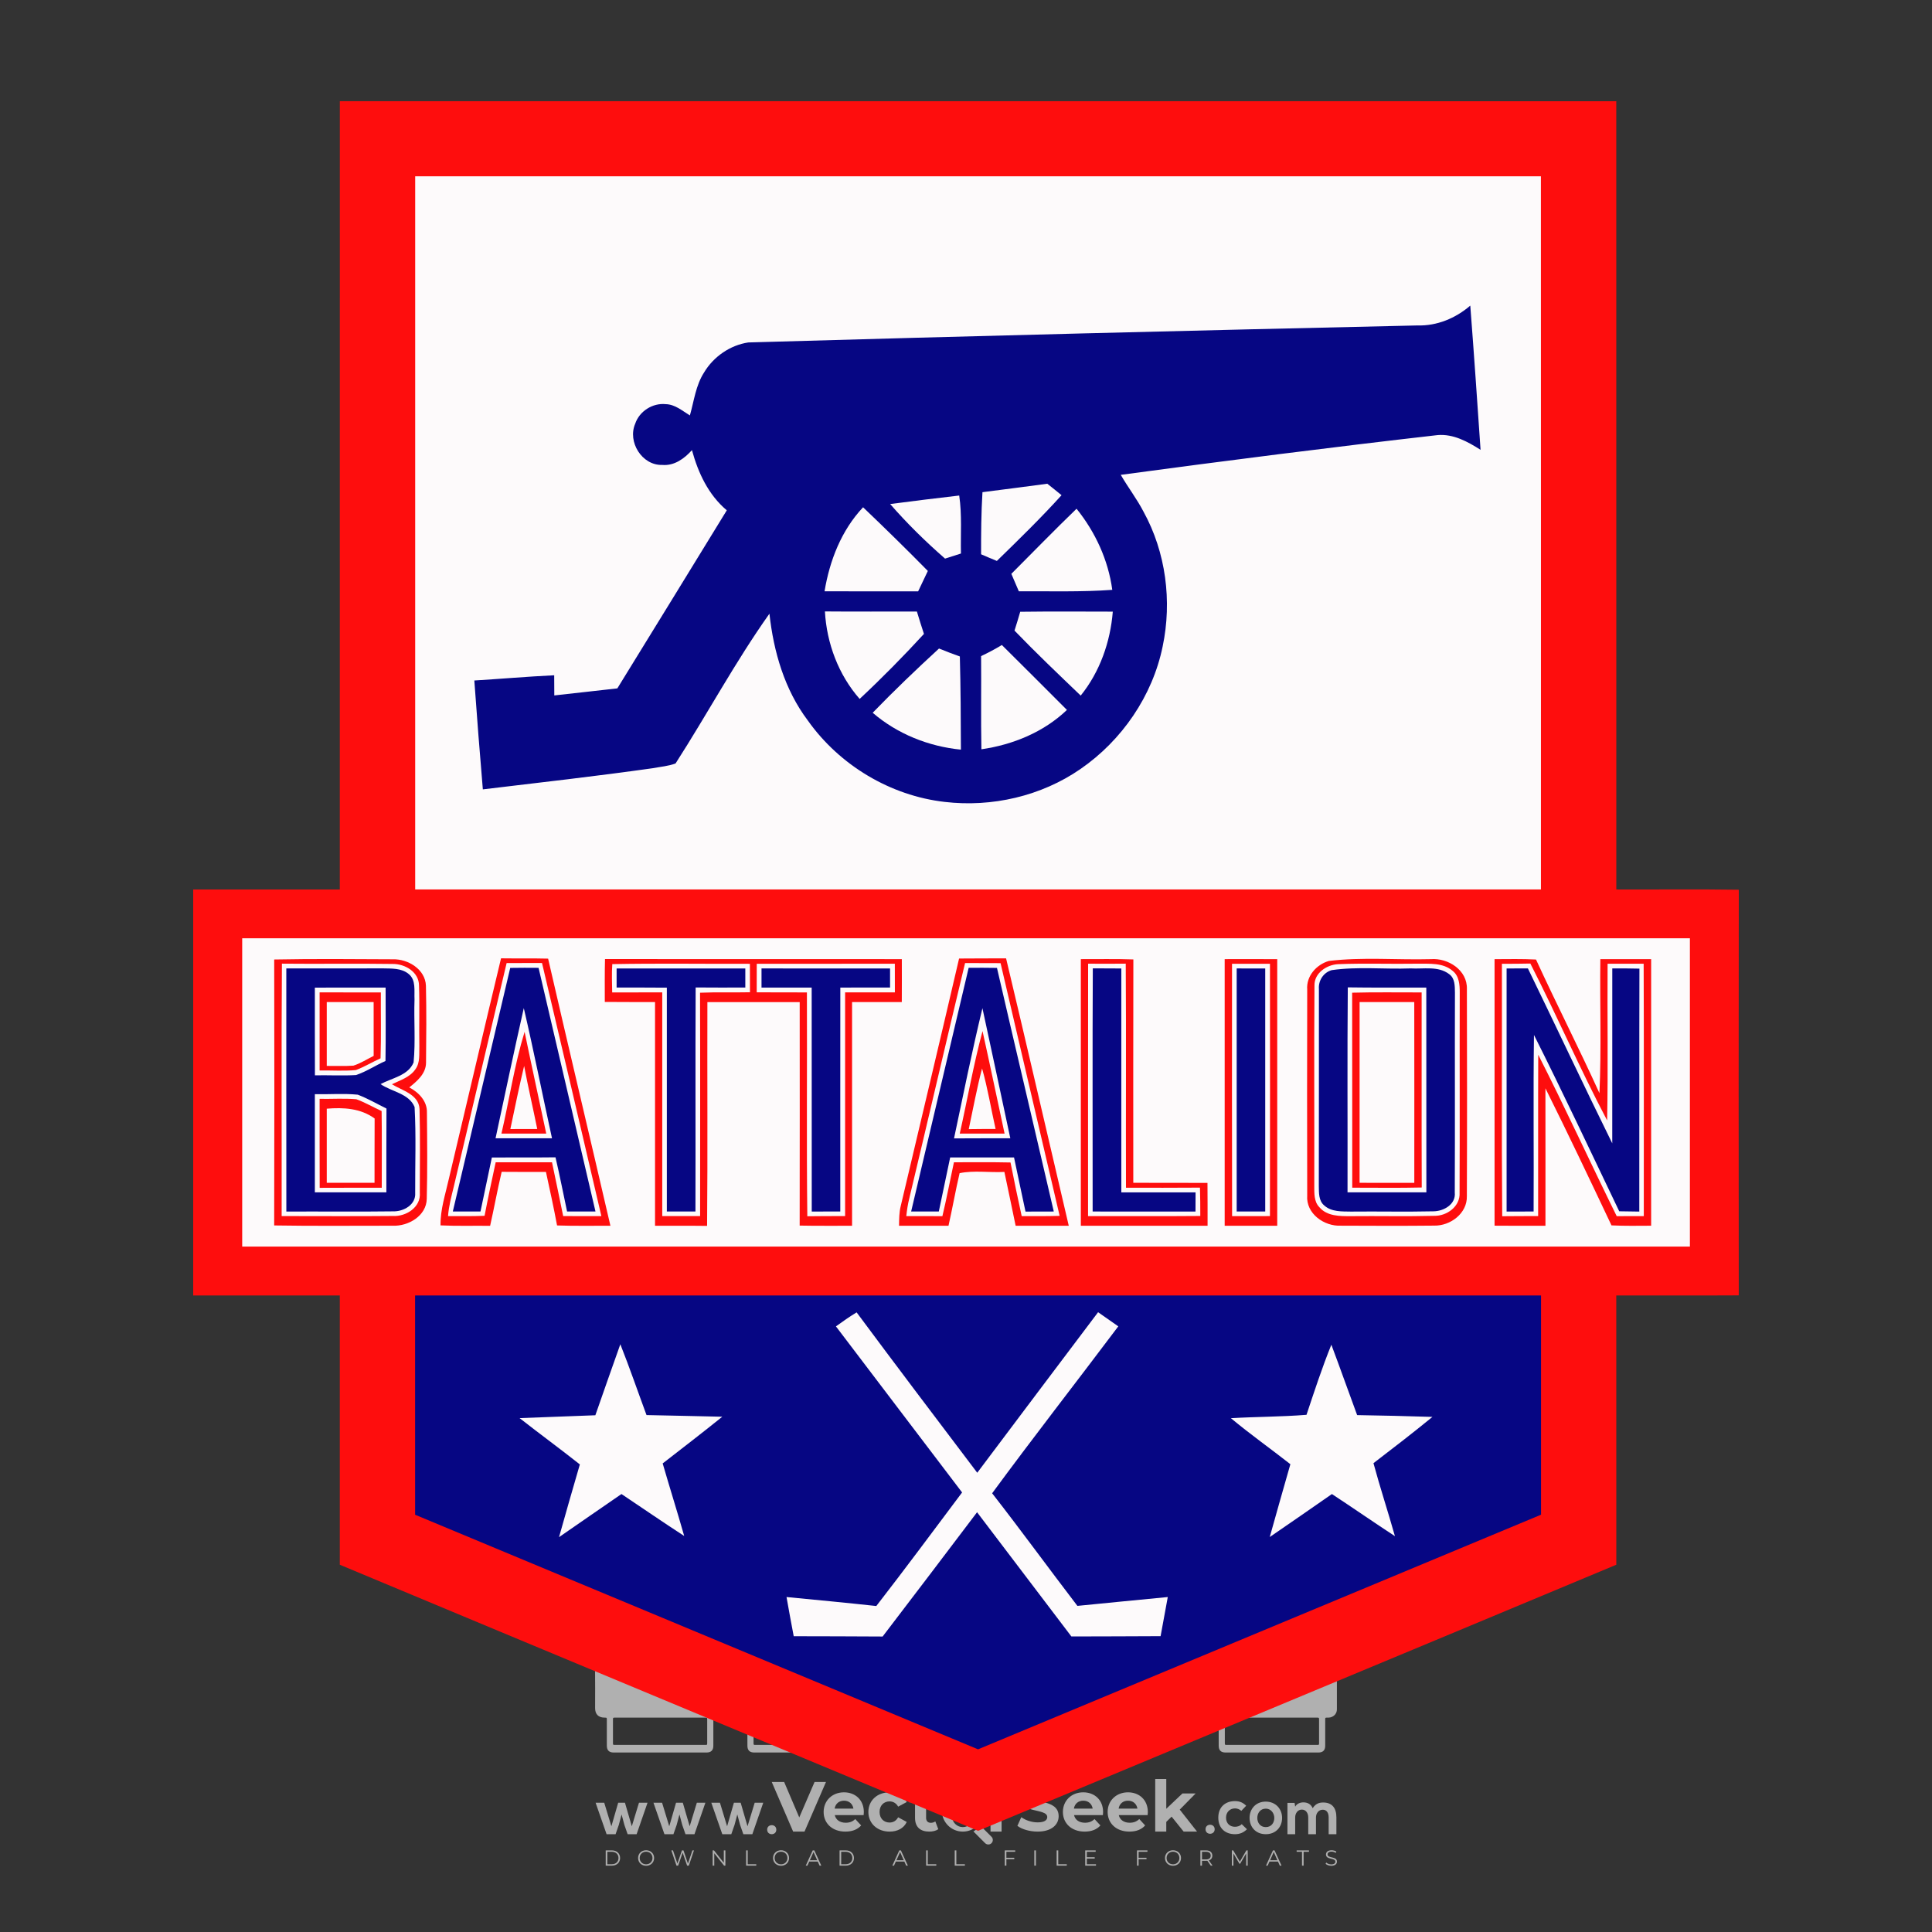 <?xml version="1.0" encoding="iso-8859-1"?>
<!-- Generator: Adobe Illustrator 27.0.0, SVG Export Plug-In . SVG Version: 6.00 Build 0)  -->
<svg version="1.1" id="Layer_1" xmlns="http://www.w3.org/2000/svg" xmlns:xlink="http://www.w3.org/1999/xlink" x="0px" y="0px"
	 viewBox="0 0 500 500" style="enable-background:new 0 0 500 500;" xml:space="preserve">
<rect x="0" y="0" width="500" height="500" fill="#333333" stroke="none"/>
<g id="watermark_1_">
	<g>
		<g id="watermark" style="opacity:0.61;">
			<g>
				<g>
					<g>
						<g>
							<polygon style="fill:#FFFFFF;" points="213.765,461.172 208.204,474.017 205.268,474.017 199.726,461.172 202.938,461.172 
								206.846,470.347 210.81,461.172 							"/>
						</g>
						<g>
							<path style="fill:#FFFFFF;" d="M223.507,469.741h-7.469c0.275,1.23,1.321,1.982,2.826,1.982c1.046,0,1.798-0.312,2.477-0.954
								l1.523,1.651c-0.917,1.046-2.294,1.597-4.074,1.597c-3.413,0-5.634-2.147-5.634-5.083c0-2.954,2.257-5.083,5.267-5.083
								c2.899,0,5.138,1.945,5.138,5.12C223.562,469.191,223.526,469.503,223.507,469.741 M216.002,468.071h4.863
								c-0.202-1.248-1.138-2.055-2.422-2.055C217.139,466.016,216.204,466.805,216.002,468.071"/>
						</g>
						<g>
							<path style="fill:#FFFFFF;" d="M224.735,468.934c0-2.973,2.294-5.083,5.505-5.083c2.074,0,3.707,0.899,4.423,2.514
								l-2.22,1.193c-0.532-0.936-1.321-1.358-2.221-1.358c-1.45,0-2.587,1.009-2.587,2.734c0,1.725,1.138,2.734,2.587,2.734
								c0.899,0,1.688-0.404,2.221-1.358l2.22,1.211c-0.716,1.578-2.349,2.495-4.423,2.495
								C227.029,474.017,224.735,471.907,224.735,468.934"/>
						</g>
						<g>
							<path style="fill:#FFFFFF;" d="M242.828,473.393c-0.587,0.422-1.45,0.624-2.331,0.624c-2.33,0-3.688-1.193-3.688-3.542
								v-4.055h-1.523v-2.202h1.523v-2.404h2.863v2.404h2.459v2.202h-2.459v4.019c0,0.844,0.458,1.303,1.229,1.303
								c0.422,0,0.844-0.128,1.156-0.367L242.828,473.393z"/>
						</g>
					</g>
					<g>
						<path style="fill:#FFFFFF;" d="M262.474,463.997v2.643c-0.238-0.018-0.422-0.037-0.642-0.037
							c-1.578,0-2.624,0.862-2.624,2.753v4.661h-2.863v-9.873h2.734v1.303C259.776,464.493,260.951,463.997,262.474,463.997"/>
					</g>
					<g>
						<path style="fill:#FFFFFF;" d="M263.299,472.53l1.009-2.239c1.083,0.789,2.697,1.339,4.239,1.339
							c1.762,0,2.477-0.587,2.477-1.376c0-2.404-7.469-0.752-7.469-5.524c0-2.184,1.762-4,5.413-4c1.615,0,3.267,0.385,4.459,1.138
							l-0.918,2.257c-1.193-0.679-2.422-1.009-3.56-1.009c-1.761,0-2.44,0.66-2.44,1.468c0,2.367,7.468,0.734,7.468,5.45
							c0,2.147-1.78,3.982-5.45,3.982C266.492,474.017,264.437,473.411,263.299,472.53"/>
					</g>
					<g>
						<path style="fill:#FFFFFF;" d="M285.428,469.741h-7.469c0.275,1.23,1.321,1.982,2.826,1.982c1.046,0,1.798-0.312,2.477-0.954
							l1.523,1.651c-0.918,1.046-2.294,1.597-4.074,1.597c-3.413,0-5.634-2.147-5.634-5.083c0-2.954,2.257-5.083,5.267-5.083
							c2.9,0,5.138,1.945,5.138,5.12C285.484,469.191,285.447,469.503,285.428,469.741 M277.923,468.071h4.863
							c-0.202-1.248-1.138-2.055-2.422-2.055C279.061,466.016,278.125,466.805,277.923,468.071"/>
					</g>
					<g>
						<path style="fill:#FFFFFF;" d="M297.007,469.741h-7.469c0.275,1.23,1.321,1.982,2.826,1.982c1.046,0,1.798-0.312,2.477-0.954
							l1.523,1.651c-0.918,1.046-2.294,1.597-4.074,1.597c-3.413,0-5.634-2.147-5.634-5.083c0-2.954,2.257-5.083,5.267-5.083
							c2.899,0,5.138,1.945,5.138,5.12C297.062,469.191,297.025,469.503,297.007,469.741 M289.501,468.071h4.863
							c-0.202-1.248-1.138-2.055-2.422-2.055C290.639,466.016,289.703,466.805,289.501,468.071"/>
					</g>
					<g>
						<polygon style="fill:#FFFFFF;" points="303.208,470.145 301.831,471.503 301.831,474.017 298.969,474.017 298.969,460.401 
							301.831,460.401 301.831,468.108 306.016,464.144 309.429,464.144 305.318,468.328 309.796,474.017 306.327,474.017 						"/>
					</g>
					<g>
						<path style="fill:#FFFFFF;" d="M256.601,475.359L256.601,475.359l-2.86-2.86c-0.435,0.508-0.953,0.943-1.534,1.284
							c-0.092,0.069-0.186,0.136-0.283,0.199l3.027,3.027c0.456,0.456,1.195,0.456,1.65,0
							C257.057,476.554,257.057,475.815,256.601,475.359"/>
					</g>
					<g>
						<path style="fill:#FFFFFF;" d="M249.984,463.244c0.221-0.173,0.495-0.281,0.797-0.281c0.042,0,0.083,0.002,0.124,0.006
							c-0.214-0.156-0.478-0.249-0.764-0.249c-0.395,0-0.744,0.18-0.981,0.458c-0.051,0-0.1,0.006-0.151,0.008
							c0.039-0.077,0.064-0.162,0.064-0.255c0-0.234-0.143-0.434-0.346-0.519c0.087,0.126,0.138,0.279,0.138,0.445
							c0,0.122-0.031,0.237-0.081,0.341c-2.811,0.201-5.03,2.539-5.03,5.4c0,2.993,2.426,5.42,5.42,5.42
							c2.993,0,5.42-2.426,5.42-5.42C254.595,465.879,252.593,463.635,249.984,463.244 M247.983,464.656
							c0.435,0,0.844,0.112,1.199,0.309c0.374-0.245,0.82-0.387,1.299-0.387c0.711,0,1.348,0.312,1.784,0.806
							c-0.435-0.379-1.004-0.61-1.627-0.61c-0.449,0-0.87,0.12-1.234,0.329c-0.079,0.046-0.156,0.096-0.229,0.15
							c-0.065-0.048-0.133-0.093-0.204-0.134c-0.369-0.219-0.8-0.344-1.26-0.344c-0.3,0-0.588,0.054-0.854,0.152
							C247.196,464.754,247.578,464.656,247.983,464.656 M251.772,469.098c0.115,0.305,0.181,0.634,0.181,0.979
							c0,1.534-1.244,2.777-2.778,2.777c-1.534,0-2.777-1.243-2.777-2.777c0-0.345,0.066-0.674,0.181-0.979
							c-0.62-0.382-1.035-1.064-1.035-1.846c0-1.197,0.971-2.168,2.168-2.168c0.565,0,1.078,0.218,1.463,0.572
							c0.386-0.354,0.899-0.572,1.464-0.572c1.197,0,2.168,0.971,2.168,2.168C252.807,468.034,252.392,468.716,251.772,469.098"/>
					</g>
					<g>
						<path style="fill:#FFFFFF;" d="M251.666,467.061c0,0.497-0.404,0.901-0.901,0.901c-0.497,0-0.901-0.404-0.901-0.901
							s0.404-0.901,0.901-0.901c0.101,0,0.197,0.017,0.287,0.047c-0.03,0.062-0.045,0.132-0.045,0.204
							c0,0.273,0.221,0.494,0.494,0.494c0.05,0,0.099-0.008,0.146-0.022C251.66,466.941,251.666,467,251.666,467.061"/>
					</g>
					<g>
						<path style="fill:#FFFFFF;" d="M248.255,467.061c0,0.376-0.305,0.681-0.681,0.681c-0.376,0-0.681-0.305-0.681-0.681
							s0.305-0.681,0.681-0.681c0.076,0,0.149,0.013,0.217,0.035c-0.023,0.047-0.034,0.1-0.034,0.155
							c0,0.206,0.167,0.374,0.374,0.374c0.038,0,0.075-0.006,0.11-0.017C248.25,466.97,248.255,467.015,248.255,467.061"/>
					</g>
					<g>
						<g>
							<g>
								<rect x="242.908" y="467.83" style="fill:#FFFFFF;" width="0.616" height="0.616"/>
							</g>
							<g>
								<rect x="254.827" y="467.83" style="fill:#FFFFFF;" width="0.616" height="0.616"/>
							</g>
							<g>
								<path style="fill:#FFFFFF;" d="M255.205,468.082h-0.14c0-3.248-2.642-5.89-5.89-5.89c-3.248,0-5.89,2.642-5.89,5.89h-0.14
									c0-1.611,0.627-3.125,1.766-4.264c1.139-1.139,2.653-1.766,4.264-1.766c1.611,0,3.125,0.627,4.264,1.766
									C254.578,464.957,255.205,466.471,255.205,468.082"/>
							</g>
						</g>
						<g>
							<rect x="248.868" y="461.814" style="fill:#FFFFFF;" width="0.616" height="0.616"/>
						</g>
						<g>
							<rect x="244.95" y="462.052" style="fill:#FFFFFF;" width="8.45" height="0.14"/>
						</g>
						<g>
							<path style="fill:#FFFFFF;" d="M245.174,462.15c0,0.108-0.088,0.196-0.196,0.196c-0.108,0-0.196-0.088-0.196-0.196
								c0-0.108,0.088-0.196,0.196-0.196C245.086,461.954,245.174,462.042,245.174,462.15"/>
						</g>
						<g>
							<path style="fill:#FFFFFF;" d="M253.596,462.15c0,0.108-0.088,0.196-0.196,0.196c-0.108,0-0.196-0.088-0.196-0.196
								c0-0.108,0.088-0.196,0.196-0.196C253.509,461.954,253.596,462.042,253.596,462.15"/>
						</g>
					</g>
				</g>
				<g>
					<path style="fill:#FFFFFF;" d="M314.356,473.409c0,1.559-2.364,1.559-2.364,0C311.993,471.851,314.356,471.851,314.356,473.409
						z"/>
				</g>
				<g>
					<g>
						<g>
							<path style="fill:#FFFFFF;" d="M161.739,466.549l1.772,6.088l1.855-6.088h2.215l-2.823,8.14h-2.33l-0.837-2.396l-0.722-2.708
								l-0.722,2.708l-0.837,2.396h-2.33l-2.839-8.14h2.231l1.855,6.088l1.756-6.088H161.739z"/>
						</g>
						<g>
							<path style="fill:#FFFFFF;" d="M176.713,466.549l1.772,6.088l1.855-6.088h2.215l-2.823,8.14h-2.33l-0.837-2.396l-0.722-2.708
								l-0.722,2.708l-0.837,2.396h-2.33l-2.839-8.14h2.231l1.855,6.088l1.756-6.088H176.713z"/>
						</g>
						<g>
							<path style="fill:#FFFFFF;" d="M191.687,466.549l1.772,6.088l1.855-6.088h2.215l-2.823,8.14h-2.33l-0.837-2.396l-0.722-2.708
								l-0.722,2.708l-0.837,2.396h-2.33l-2.839-8.14h2.231l1.855,6.088l1.756-6.088H191.687z"/>
						</g>
					</g>
					<g>
						<path style="fill:#FFFFFF;" d="M200.908,473.52c0,1.559-2.364,1.559-2.364,0C198.545,471.962,200.908,471.962,200.908,473.52z
							"/>
					</g>
					<g>
						<path style="fill:#FFFFFF;" d="M322.71,473.409c-0.935,0.919-1.919,1.28-3.117,1.28c-2.346,0-4.3-1.411-4.3-4.282
							s1.953-4.284,4.3-4.284c1.149,0,2.035,0.329,2.921,1.199l-1.264,1.329c-0.476-0.428-1.066-0.64-1.623-0.64
							c-1.346,0-2.33,0.985-2.33,2.396c0,1.542,1.05,2.362,2.297,2.362c0.64,0,1.28-0.18,1.772-0.672L322.71,473.409z"/>
					</g>
					<g>
						<path style="fill:#FFFFFF;" d="M331.805,470.472c0,2.33-1.591,4.217-4.217,4.217c-2.626,0-4.201-1.887-4.201-4.217
							c0-2.314,1.609-4.217,4.185-4.217C330.149,466.255,331.805,468.158,331.805,470.472z M325.389,470.472
							c0,1.231,0.739,2.38,2.199,2.38c1.46,0,2.199-1.149,2.199-2.38c0-1.215-0.854-2.396-2.199-2.396
							C326.144,468.077,325.389,469.258,325.389,470.472z"/>
					</g>
					<g>
						<path style="fill:#FFFFFF;" d="M338.572,474.689v-4.332c0-1.068-0.559-2.035-1.658-2.035c-1.082,0-1.722,0.967-1.722,2.035
							v4.332h-2.003v-8.107h1.855l0.148,0.985c0.426-0.82,1.362-1.116,2.133-1.116c0.969,0,1.937,0.394,2.396,1.51
							c0.723-1.149,1.658-1.478,2.708-1.478c2.297,0,3.43,1.412,3.43,3.84v4.365h-2.003v-4.365c0-1.066-0.442-1.97-1.526-1.97
							c-1.082,0-1.756,0.935-1.756,2.003v4.332H338.572z"/>
					</g>
				</g>
			</g>
		</g>
		<g style="opacity:0.61;">
			<g>
				<g>
					<path style="fill:#FFFFFF;" d="M345.988,431.299c-0.006-1.224-0.959-2.121-2.189-2.14c-0.924-0.014-0.832,0.12-0.834-0.867
						c-0.003-1.097-0.007-2.194,0.003-3.292c0.003-0.379-0.112-0.691-0.362-0.976c-2.342-2.668-4.678-5.342-7.019-8.011
						c-0.12-0.137-0.275-0.244-0.414-0.366c-6.214,0-12.427,0-18.641,0c-0.794,0.293-1.14,0.868-1.138,1.709
						c0.01,3.748,0.004,7.496,0.004,11.243c0,0.556-0.003,0.589-0.55,0.551c-1.497-0.102-2.516,0.986-2.497,2.492
						c0.044,3.476,0.013,6.953,0.014,10.429c0.001,1.58,0.867,2.443,2.45,2.449c0.582,0.002,0.582,0.002,0.582,0.6
						c0,2.219-0.001,4.438,0.001,6.657c0.001,1.192,0.58,1.771,1.768,1.771c8.013,0.001,16.027,0.001,24.04,0
						c1.168,0,1.755-0.583,1.757-1.745c0.002-2.256,0-4.512,0.001-6.768c0-0.512,0.002-0.511,0.52-0.515
						c0.271-0.002,0.541,0.008,0.809-0.058c0.996-0.246,1.69-1.044,1.694-2.069C346.003,438.696,346.005,434.997,345.988,431.299z
						 M317.537,417.162c5.337,0,10.674,0,16.01,0c0.548,0,0.554,0.007,0.554,0.561c0.001,2.243-0.001,4.486,0.001,6.73
						c0.001,0.811,0.249,1.059,1.06,1.059c1.91,0.001,3.821,0,5.731,0.001c0.458,0,0.479,0.021,0.481,0.483
						c0.003,0.887,0.002,1.775,0,2.662c-0.001,0.477-0.024,0.498-0.504,0.499c-3.895,0.001-7.79,0-11.684,0
						c-3.882,0-7.765,0-11.647,0c-0.55,0-0.552-0.001-0.552-0.561c-0.001-3.624-0.001-7.247,0-10.871
						C316.987,417.166,316.991,417.162,317.537,417.162z M340.822,451.579c-3.883,0.001-7.766,0-11.65,0c-3.871,0-7.742,0-11.613,0
						c-0.572,0-0.574-0.002-0.574-0.579c-0.001-1.997-0.001-3.994,0.001-5.991c0-0.464,0.023-0.486,0.478-0.487
						c7.803-0.001,15.607-0.001,23.41,0c0.478,0,0.499,0.02,0.499,0.503c0.002,1.997,0.001,3.994,0,5.991
						C341.375,451.574,341.37,451.579,340.822,451.579z"/>
				</g>
				<g>
					<g>
						<rect x="327.418" y="417.053" style="fill:#FFFFFF;" width="1.757" height="1.054"/>
					</g>
					<g>
						<rect x="325.662" y="418.107" style="fill:#FFFFFF;" width="1.757" height="1.054"/>
					</g>
					<g>
						<rect x="327.418" y="419.161" style="fill:#FFFFFF;" width="1.757" height="1.054"/>
					</g>
					<g>
						<rect x="325.662" y="420.215" style="fill:#FFFFFF;" width="1.757" height="1.054"/>
					</g>
					<g>
						<rect x="327.418" y="421.269" style="fill:#FFFFFF;" width="1.757" height="1.054"/>
					</g>
					<g>
						<rect x="325.662" y="422.323" style="fill:#FFFFFF;" width="1.757" height="1.054"/>
					</g>
					<g>
						<rect x="327.418" y="423.378" style="fill:#FFFFFF;" width="1.757" height="1.054"/>
					</g>
					<g>
						<rect x="325.662" y="424.432" style="fill:#FFFFFF;" width="1.757" height="1.054"/>
					</g>
					<g>
						<rect x="327.418" y="425.486" style="fill:#FFFFFF;" width="1.757" height="1.054"/>
					</g>
					<g>
						<rect x="325.662" y="426.54" style="fill:#FFFFFF;" width="1.757" height="1.054"/>
					</g>
					<g>
						<rect x="327.418" y="427.594" style="fill:#FFFFFF;" width="1.757" height="1.054"/>
					</g>
					<g>
						<rect x="325.662" y="428.648" style="fill:#FFFFFF;" width="1.757" height="1.054"/>
					</g>
				</g>
			</g>
			<g>
				<path style="fill:#FFFFFF;" d="M187.637,431.299c-0.006-1.224-0.959-2.121-2.189-2.14c-0.924-0.014-0.832,0.12-0.834-0.867
					c-0.003-1.097-0.007-2.194,0.003-3.292c0.003-0.379-0.112-0.691-0.362-0.976c-2.342-2.668-4.678-5.342-7.019-8.011
					c-0.12-0.137-0.275-0.244-0.414-0.366c-6.214,0-12.427,0-18.641,0c-0.794,0.293-1.14,0.868-1.138,1.709
					c0.01,3.748,0.004,7.496,0.004,11.243c0,0.556-0.003,0.589-0.55,0.551c-1.497-0.102-2.516,0.986-2.497,2.492
					c0.044,3.476,0.013,6.953,0.014,10.429c0.001,1.58,0.867,2.443,2.45,2.449c0.582,0.002,0.582,0.002,0.582,0.6
					c0,2.219-0.001,4.438,0.001,6.657c0.001,1.192,0.58,1.771,1.768,1.771c8.013,0.001,16.027,0.001,24.04,0
					c1.168,0,1.755-0.583,1.757-1.745c0.002-2.256,0-4.512,0.001-6.768c0-0.512,0.002-0.511,0.52-0.515
					c0.271-0.002,0.541,0.008,0.809-0.058c0.996-0.246,1.69-1.044,1.694-2.069C187.652,438.696,187.655,434.997,187.637,431.299z
					 M159.187,417.162c5.337,0,10.674,0,16.01,0c0.548,0,0.554,0.007,0.554,0.561c0.001,2.243-0.001,4.486,0.001,6.73
					c0.001,0.811,0.249,1.059,1.06,1.059c1.91,0.001,3.821,0,5.731,0.001c0.458,0,0.479,0.021,0.481,0.483
					c0.003,0.887,0.002,1.775,0,2.662c-0.001,0.477-0.024,0.498-0.504,0.499c-3.895,0.001-7.79,0-11.684,0
					c-3.882,0-7.765,0-11.647,0c-0.55,0-0.552-0.001-0.552-0.561c-0.001-3.624-0.001-7.247,0-10.871
					C158.636,417.166,158.64,417.162,159.187,417.162z M182.472,451.579c-3.883,0.001-7.766,0-11.65,0c-3.871,0-7.742,0-11.613,0
					c-0.572,0-0.574-0.002-0.574-0.579c-0.001-1.997-0.001-3.994,0.001-5.991c0-0.464,0.023-0.486,0.478-0.487
					c7.803-0.001,15.607-0.001,23.41,0c0.478,0,0.499,0.02,0.499,0.503c0.002,1.997,0.001,3.994,0,5.991
					C183.024,451.574,183.019,451.579,182.472,451.579z"/>
			</g>
			<g>
				<path style="fill:#FFFFFF;" d="M159.779,440.669v-7.897h2.779c0.375,0,0.726,0.061,1.053,0.182
					c0.327,0.121,0.612,0.292,0.855,0.513c0.242,0.221,0.434,0.483,0.573,0.789c0.14,0.305,0.21,0.642,0.21,1.009
					c0,0.375-0.07,0.715-0.21,1.02c-0.14,0.305-0.331,0.568-0.573,0.789c-0.243,0.221-0.528,0.392-0.855,0.513
					c-0.327,0.121-0.678,0.182-1.053,0.182h-1.29v2.901H159.779z M162.58,436.356c0.39,0,0.684-0.111,0.882-0.331
					c0.199-0.22,0.298-0.474,0.298-0.761c0-0.14-0.024-0.276-0.072-0.408c-0.048-0.132-0.121-0.248-0.221-0.347
					c-0.099-0.099-0.223-0.178-0.37-0.237c-0.147-0.059-0.32-0.089-0.518-0.089h-1.312v2.173H162.58z"/>
				<path style="fill:#FFFFFF;" d="M166.308,432.771h1.731l3.177,5.294h0.088l-0.088-1.522v-3.772h1.478v7.897h-1.566l-3.353-5.592
					h-0.088l0.088,1.522v4.07h-1.467V432.771z"/>
				<path style="fill:#FFFFFF;" d="M177.922,436.334h3.872c0.022,0.089,0.04,0.195,0.055,0.32c0.014,0.125,0.022,0.25,0.022,0.375
					c0,0.507-0.077,0.985-0.231,1.434c-0.154,0.449-0.397,0.849-0.728,1.202c-0.353,0.375-0.776,0.666-1.268,0.871
					c-0.493,0.206-1.055,0.309-1.688,0.309c-0.574,0-1.114-0.103-1.622-0.309c-0.507-0.206-0.948-0.492-1.323-0.86
					c-0.375-0.367-0.673-0.803-0.894-1.307c-0.221-0.504-0.331-1.053-0.331-1.649c0-0.595,0.11-1.145,0.331-1.649
					c0.221-0.504,0.518-0.939,0.894-1.307c0.375-0.367,0.816-0.654,1.323-0.86c0.507-0.206,1.048-0.309,1.622-0.309
					c0.64,0,1.211,0.11,1.715,0.331c0.504,0.221,0.935,0.526,1.296,0.915l-1.025,1.004c-0.258-0.272-0.544-0.48-0.861-0.623
					c-0.316-0.143-0.695-0.215-1.136-0.215c-0.361,0-0.703,0.065-1.026,0.193c-0.324,0.129-0.607,0.311-0.85,0.546
					c-0.242,0.235-0.436,0.52-0.579,0.855c-0.143,0.335-0.215,0.708-0.215,1.119c0,0.412,0.072,0.785,0.215,1.12
					c0.143,0.335,0.338,0.62,0.584,0.855c0.246,0.235,0.531,0.418,0.855,0.546c0.323,0.129,0.669,0.193,1.037,0.193
					c0.419,0,0.773-0.061,1.064-0.182c0.29-0.121,0.538-0.278,0.744-0.469c0.148-0.132,0.275-0.3,0.381-0.502
					c0.106-0.202,0.189-0.428,0.248-0.678h-2.482V436.334z"/>
			</g>
			<g>
				<path style="fill:#FFFFFF;" d="M224.019,431.299c-0.006-1.224-0.959-2.121-2.189-2.14c-0.924-0.014-0.832,0.12-0.834-0.867
					c-0.003-1.097-0.007-2.194,0.003-3.292c0.003-0.379-0.112-0.691-0.362-0.976c-2.342-2.668-4.678-5.342-7.019-8.011
					c-0.12-0.137-0.275-0.244-0.414-0.366c-6.214,0-12.427,0-18.641,0c-0.794,0.293-1.14,0.868-1.138,1.709
					c0.01,3.748,0.004,7.496,0.004,11.243c0,0.556-0.003,0.589-0.55,0.551c-1.497-0.102-2.516,0.986-2.497,2.492
					c0.044,3.476,0.013,6.953,0.014,10.429c0.001,1.58,0.867,2.443,2.45,2.449c0.582,0.002,0.582,0.002,0.582,0.6
					c0,2.219-0.001,4.438,0.001,6.657c0.001,1.192,0.58,1.771,1.768,1.771c8.013,0.001,16.027,0.001,24.04,0
					c1.168,0,1.755-0.583,1.757-1.745c0.002-2.256,0-4.512,0.001-6.768c0-0.512,0.002-0.511,0.52-0.515
					c0.271-0.002,0.541,0.008,0.809-0.058c0.997-0.246,1.69-1.044,1.694-2.069C224.034,438.696,224.036,434.997,224.019,431.299z
					 M195.568,417.162c5.337,0,10.674,0,16.01,0c0.548,0,0.554,0.007,0.554,0.561c0.001,2.243-0.001,4.486,0.001,6.73
					c0.001,0.811,0.249,1.059,1.06,1.059c1.91,0.001,3.821,0,5.731,0.001c0.458,0,0.479,0.021,0.481,0.483
					c0.003,0.887,0.002,1.775,0,2.662c-0.001,0.477-0.024,0.498-0.504,0.499c-3.895,0.001-7.79,0-11.684,0
					c-3.882,0-7.765,0-11.647,0c-0.55,0-0.552-0.001-0.552-0.561c-0.001-3.624-0.001-7.247,0-10.871
					C195.018,417.166,195.022,417.162,195.568,417.162z M218.854,451.579c-3.883,0.001-7.766,0-11.65,0c-3.871,0-7.742,0-11.613,0
					c-0.572,0-0.574-0.002-0.574-0.579c-0.001-1.997-0.001-3.994,0.001-5.991c0-0.464,0.023-0.486,0.478-0.487
					c7.803-0.001,15.607-0.001,23.41,0c0.478,0,0.499,0.02,0.499,0.503c0.002,1.997,0.001,3.994,0,5.991
					C219.406,451.574,219.401,451.579,218.854,451.579z"/>
			</g>
			<g>
				<path style="fill:#FFFFFF;" d="M205.111,432.771h1.699l2.967,7.897h-1.644l-0.651-1.886h-3.044l-0.651,1.886h-1.643
					L205.111,432.771z M206.997,437.415l-0.706-1.974l-0.287-0.96h-0.088l-0.287,0.96l-0.706,1.974H206.997z"/>
				<path style="fill:#FFFFFF;" d="M211.331,434.536c-0.125,0-0.245-0.024-0.359-0.072c-0.114-0.048-0.213-0.114-0.298-0.199
					c-0.084-0.084-0.151-0.182-0.198-0.292c-0.048-0.11-0.072-0.232-0.072-0.364s0.024-0.254,0.072-0.364
					c0.048-0.11,0.114-0.208,0.198-0.292c0.084-0.084,0.184-0.151,0.298-0.198c0.114-0.048,0.233-0.072,0.359-0.072
					c0.257,0,0.478,0.09,0.662,0.27c0.184,0.181,0.276,0.399,0.276,0.656s-0.092,0.476-0.276,0.656
					C211.809,434.446,211.589,434.536,211.331,434.536z M210.615,440.669v-5.404h1.445v5.404H210.615z"/>
			</g>
			<g>
				<path style="fill:#FFFFFF;" d="M261.044,431.299c-0.006-1.224-0.959-2.121-2.189-2.14c-0.924-0.014-0.832,0.12-0.834-0.867
					c-0.003-1.097-0.007-2.194,0.003-3.292c0.003-0.379-0.112-0.691-0.362-0.976c-2.342-2.668-4.678-5.342-7.019-8.011
					c-0.12-0.137-0.275-0.244-0.414-0.366c-6.214,0-12.427,0-18.641,0c-0.794,0.293-1.14,0.868-1.138,1.709
					c0.01,3.748,0.004,7.496,0.004,11.243c0,0.556-0.003,0.589-0.55,0.551c-1.497-0.102-2.516,0.986-2.497,2.492
					c0.044,3.476,0.013,6.953,0.014,10.429c0.001,1.58,0.867,2.443,2.45,2.449c0.582,0.002,0.582,0.002,0.582,0.6
					c0,2.219-0.001,4.438,0.001,6.657c0.001,1.192,0.58,1.771,1.768,1.771c8.013,0.001,16.027,0.001,24.04,0
					c1.168,0,1.755-0.583,1.757-1.745c0.002-2.256,0-4.512,0.001-6.768c0-0.512,0.002-0.511,0.52-0.515
					c0.271-0.002,0.541,0.008,0.809-0.058c0.996-0.246,1.69-1.044,1.694-2.069C261.059,438.696,261.061,434.997,261.044,431.299z
					 M232.593,417.162c5.337,0,10.674,0,16.01,0c0.548,0,0.554,0.007,0.554,0.561c0.001,2.243-0.001,4.486,0.001,6.73
					c0.001,0.811,0.249,1.059,1.06,1.059c1.91,0.001,3.821,0,5.731,0.001c0.458,0,0.479,0.021,0.481,0.483
					c0.003,0.887,0.002,1.775,0,2.662c-0.001,0.477-0.024,0.498-0.504,0.499c-3.895,0.001-7.79,0-11.684,0
					c-3.882,0-7.765,0-11.647,0c-0.55,0-0.552-0.001-0.552-0.561c-0.001-3.624-0.001-7.247,0-10.871
					C232.042,417.166,232.047,417.162,232.593,417.162z M255.878,451.579c-3.883,0.001-7.766,0-11.65,0c-3.871,0-7.742,0-11.613,0
					c-0.572,0-0.574-0.002-0.574-0.579c-0.001-1.997-0.001-3.994,0.001-5.991c0-0.464,0.023-0.486,0.478-0.487
					c7.803-0.001,15.607-0.001,23.41,0c0.478,0,0.499,0.02,0.499,0.503c0.002,1.997,0.001,3.994,0,5.991
					C256.431,451.574,256.426,451.579,255.878,451.579z"/>
			</g>
			<g>
				<path style="fill:#FFFFFF;" d="M236.361,440.845c-0.338,0-0.662-0.048-0.971-0.143c-0.309-0.095-0.592-0.239-0.849-0.43
					c-0.257-0.191-0.481-0.425-0.673-0.7c-0.191-0.276-0.342-0.597-0.452-0.965l1.401-0.551c0.103,0.397,0.283,0.726,0.54,0.987
					c0.257,0.261,0.596,0.392,1.015,0.392c0.154,0,0.303-0.02,0.447-0.061c0.143-0.04,0.272-0.099,0.386-0.176
					s0.204-0.175,0.27-0.292c0.066-0.118,0.099-0.254,0.099-0.408c0-0.147-0.026-0.279-0.077-0.397
					c-0.051-0.117-0.138-0.227-0.259-0.331c-0.121-0.103-0.28-0.202-0.475-0.298c-0.195-0.095-0.435-0.195-0.722-0.298l-0.485-0.176
					c-0.213-0.073-0.429-0.173-0.645-0.298c-0.217-0.125-0.413-0.276-0.59-0.452c-0.177-0.176-0.322-0.384-0.436-0.623
					c-0.114-0.239-0.171-0.509-0.171-0.81c0-0.309,0.06-0.597,0.182-0.866c0.121-0.268,0.294-0.503,0.518-0.706
					c0.224-0.202,0.492-0.36,0.805-0.474s0.66-0.171,1.042-0.171c0.397,0,0.74,0.053,1.031,0.16
					c0.291,0.107,0.537,0.243,0.739,0.408c0.202,0.165,0.366,0.348,0.491,0.546c0.125,0.199,0.217,0.386,0.276,0.563l-1.312,0.551
					c-0.074-0.221-0.208-0.419-0.402-0.596c-0.195-0.176-0.462-0.265-0.8-0.265c-0.324,0-0.592,0.075-0.805,0.226
					c-0.213,0.151-0.32,0.348-0.32,0.59c0,0.235,0.103,0.436,0.309,0.601c0.206,0.165,0.533,0.325,0.982,0.48l0.497,0.165
					c0.316,0.111,0.605,0.237,0.866,0.381c0.261,0.143,0.485,0.314,0.673,0.513c0.187,0.199,0.331,0.425,0.43,0.678
					c0.1,0.254,0.149,0.546,0.149,0.877c0,0.412-0.083,0.767-0.248,1.064c-0.165,0.298-0.377,0.542-0.634,0.734
					c-0.258,0.191-0.548,0.335-0.872,0.43C236.986,440.797,236.67,440.845,236.361,440.845z"/>
				<path style="fill:#FFFFFF;" d="M239.516,432.771h1.61l1.633,4.754l0.287,1.015h0.088l0.309-1.015l1.699-4.754h1.61l-2.879,7.897
					h-1.566L239.516,432.771z"/>
				<path style="fill:#FFFFFF;" d="M251.097,436.334h3.871c0.022,0.089,0.04,0.195,0.055,0.32c0.015,0.125,0.023,0.25,0.023,0.375
					c0,0.507-0.078,0.985-0.232,1.434c-0.154,0.449-0.397,0.849-0.728,1.202c-0.353,0.375-0.775,0.666-1.268,0.871
					c-0.493,0.206-1.055,0.309-1.688,0.309c-0.574,0-1.114-0.103-1.621-0.309c-0.507-0.206-0.949-0.492-1.324-0.86
					c-0.375-0.367-0.673-0.803-0.894-1.307c-0.22-0.504-0.331-1.053-0.331-1.649c0-0.595,0.11-1.145,0.331-1.649
					c0.221-0.504,0.518-0.939,0.894-1.307c0.375-0.367,0.816-0.654,1.324-0.86c0.507-0.206,1.047-0.309,1.621-0.309
					c0.64,0,1.211,0.11,1.715,0.331c0.504,0.221,0.936,0.526,1.296,0.915l-1.026,1.004c-0.257-0.272-0.544-0.48-0.861-0.623
					c-0.316-0.143-0.694-0.215-1.136-0.215c-0.36,0-0.702,0.065-1.026,0.193c-0.323,0.129-0.607,0.311-0.849,0.546
					c-0.243,0.235-0.436,0.52-0.579,0.855c-0.143,0.335-0.215,0.708-0.215,1.119c0,0.412,0.072,0.785,0.215,1.12
					c0.143,0.335,0.338,0.62,0.585,0.855c0.246,0.235,0.531,0.418,0.854,0.546c0.324,0.129,0.669,0.193,1.037,0.193
					c0.419,0,0.774-0.061,1.064-0.182c0.29-0.121,0.539-0.278,0.745-0.469c0.147-0.132,0.274-0.3,0.38-0.502
					c0.107-0.202,0.189-0.428,0.248-0.678h-2.482V436.334z"/>
			</g>
			<g>
				<path style="fill:#FFFFFF;" d="M297.3,431.299c-0.006-1.224-0.959-2.121-2.189-2.14c-0.924-0.014-0.832,0.12-0.834-0.867
					c-0.003-1.097-0.007-2.194,0.003-3.292c0.003-0.379-0.112-0.691-0.362-0.976c-2.342-2.668-4.678-5.342-7.019-8.011
					c-0.12-0.137-0.275-0.244-0.414-0.366c-6.214,0-12.427,0-18.641,0c-0.794,0.293-1.14,0.868-1.138,1.709
					c0.01,3.748,0.004,7.496,0.004,11.243c0,0.556-0.003,0.589-0.55,0.551c-1.497-0.102-2.516,0.986-2.497,2.492
					c0.044,3.476,0.013,6.953,0.014,10.429c0.001,1.58,0.867,2.443,2.45,2.449c0.582,0.002,0.582,0.002,0.582,0.6
					c0,2.219-0.001,4.438,0.001,6.657c0.001,1.192,0.58,1.771,1.768,1.771c8.013,0.001,16.027,0.001,24.04,0
					c1.168,0,1.755-0.583,1.757-1.745c0.002-2.256,0-4.512,0.001-6.768c0-0.512,0.002-0.511,0.52-0.515
					c0.271-0.002,0.541,0.008,0.809-0.058c0.996-0.246,1.69-1.044,1.694-2.069C297.315,438.696,297.318,434.997,297.3,431.299z
					 M268.85,417.162c5.337,0,10.674,0,16.01,0c0.548,0,0.554,0.007,0.554,0.561c0.001,2.243-0.001,4.486,0.001,6.73
					c0.001,0.811,0.249,1.059,1.06,1.059c1.91,0.001,3.821,0,5.731,0.001c0.458,0,0.479,0.021,0.481,0.483
					c0.003,0.887,0.002,1.775,0,2.662c-0.001,0.477-0.024,0.498-0.504,0.499c-3.895,0.001-7.79,0-11.684,0
					c-3.882,0-7.765,0-11.647,0c-0.55,0-0.552-0.001-0.552-0.561c-0.001-3.624-0.001-7.247,0-10.871
					C268.299,417.166,268.303,417.162,268.85,417.162z M292.135,451.579c-3.883,0.001-7.766,0-11.65,0c-3.871,0-7.742,0-11.613,0
					c-0.572,0-0.574-0.002-0.574-0.579c-0.001-1.997-0.001-3.994,0.001-5.991c0-0.464,0.023-0.486,0.478-0.487
					c7.803-0.001,15.607-0.001,23.41,0c0.478,0,0.499,0.02,0.499,0.503c0.001,1.997,0.001,3.994,0,5.991
					C292.687,451.574,292.682,451.579,292.135,451.579z"/>
			</g>
			<g>
				<path style="fill:#FFFFFF;" d="M272.966,434.183v1.831h3.165v1.412h-3.165v1.831h3.518v1.412h-5.007v-7.897h5.007v1.412H272.966
					z"/>
				<path style="fill:#FFFFFF;" d="M277.852,440.669v-7.897h2.779c0.375,0,0.726,0.061,1.053,0.182
					c0.327,0.121,0.612,0.292,0.855,0.513c0.243,0.221,0.434,0.483,0.574,0.789c0.14,0.305,0.209,0.642,0.209,1.009
					c0,0.375-0.07,0.715-0.209,1.02c-0.14,0.305-0.331,0.568-0.574,0.789c-0.243,0.221-0.528,0.392-0.855,0.513
					c-0.327,0.121-0.678,0.182-1.053,0.182h-1.29v2.901H277.852z M280.653,436.356c0.389,0,0.684-0.111,0.882-0.331
					c0.199-0.22,0.298-0.474,0.298-0.761c0-0.14-0.024-0.276-0.072-0.408c-0.048-0.132-0.121-0.248-0.221-0.347
					c-0.099-0.099-0.222-0.178-0.37-0.237c-0.147-0.059-0.32-0.089-0.518-0.089h-1.312v2.173H280.653z"/>
				<path style="fill:#FFFFFF;" d="M286.797,440.845c-0.338,0-0.662-0.048-0.971-0.143c-0.309-0.095-0.592-0.239-0.849-0.43
					c-0.257-0.191-0.482-0.425-0.673-0.7c-0.191-0.276-0.342-0.597-0.452-0.965l1.401-0.551c0.103,0.397,0.283,0.726,0.541,0.987
					c0.257,0.261,0.595,0.392,1.015,0.392c0.154,0,0.303-0.02,0.447-0.061c0.143-0.04,0.272-0.099,0.386-0.176
					c0.114-0.077,0.204-0.175,0.27-0.292c0.066-0.118,0.1-0.254,0.1-0.408c0-0.147-0.026-0.279-0.077-0.397
					c-0.051-0.117-0.138-0.227-0.259-0.331c-0.121-0.103-0.279-0.202-0.474-0.298c-0.195-0.095-0.436-0.195-0.723-0.298
					l-0.485-0.176c-0.213-0.073-0.428-0.173-0.645-0.298c-0.217-0.125-0.414-0.276-0.59-0.452c-0.176-0.176-0.322-0.384-0.436-0.623
					c-0.114-0.239-0.171-0.509-0.171-0.81c0-0.309,0.061-0.597,0.182-0.866c0.121-0.268,0.294-0.503,0.518-0.706
					c0.224-0.202,0.493-0.36,0.805-0.474c0.312-0.114,0.66-0.171,1.042-0.171c0.397,0,0.741,0.053,1.031,0.16
					c0.29,0.107,0.537,0.243,0.739,0.408c0.202,0.165,0.365,0.348,0.491,0.546c0.125,0.199,0.217,0.386,0.276,0.563l-1.312,0.551
					c-0.074-0.221-0.208-0.419-0.403-0.596c-0.195-0.176-0.462-0.265-0.799-0.265c-0.324,0-0.592,0.075-0.805,0.226
					c-0.213,0.151-0.32,0.348-0.32,0.59c0,0.235,0.103,0.436,0.309,0.601c0.206,0.165,0.533,0.325,0.982,0.48l0.496,0.165
					c0.316,0.111,0.605,0.237,0.866,0.381c0.261,0.143,0.485,0.314,0.673,0.513c0.187,0.199,0.331,0.425,0.43,0.678
					c0.099,0.254,0.149,0.546,0.149,0.877c0,0.412-0.083,0.767-0.248,1.064c-0.165,0.298-0.377,0.542-0.634,0.734
					c-0.258,0.191-0.548,0.335-0.872,0.43C287.422,440.797,287.105,440.845,286.797,440.845z"/>
			</g>
			<g>
				<path style="fill:#FFFFFF;" d="M321.394,439.168l4.004-4.985h-3.827v-1.412h5.559v1.5l-3.96,4.985h4.004v1.412h-5.779V439.168z"
					/>
				<path style="fill:#FFFFFF;" d="M328.409,432.771h1.489v7.897h-1.489V432.771z"/>
				<path style="fill:#FFFFFF;" d="M331.486,440.669v-7.897h2.779c0.375,0,0.726,0.061,1.053,0.182
					c0.327,0.121,0.612,0.292,0.855,0.513s0.434,0.483,0.574,0.789c0.14,0.305,0.209,0.642,0.209,1.009
					c0,0.375-0.07,0.715-0.209,1.02c-0.14,0.305-0.331,0.568-0.574,0.789c-0.243,0.221-0.528,0.392-0.855,0.513
					c-0.327,0.121-0.678,0.182-1.053,0.182h-1.29v2.901H331.486z M334.288,436.356c0.389,0,0.684-0.111,0.882-0.331
					c0.199-0.22,0.298-0.474,0.298-0.761c0-0.14-0.024-0.276-0.072-0.408c-0.048-0.132-0.121-0.248-0.221-0.347
					c-0.099-0.099-0.222-0.178-0.37-0.237c-0.147-0.059-0.32-0.089-0.518-0.089h-1.312v2.173H334.288z"/>
			</g>
		</g>
		<g style="opacity:0.61;">
			<path style="fill:#FFFFFF;" d="M300.133,433.27h9.067v2.242h-9.067V433.27z M300.133,437.136h9.067v2.243h-9.067V437.136z"/>
		</g>
	</g>
	<g style="opacity:0.61;">
		<path style="fill:#FFFFFF;" d="M156.756,478.878h1.607c1.263,0,2.114,0.812,2.114,1.974c0,1.161-0.851,1.973-2.114,1.973h-1.607
			V478.878z M158.34,482.464c1.049,0,1.725-0.665,1.725-1.612c0-0.947-0.677-1.613-1.725-1.613h-1.167v3.225H158.34z"/>
		<path style="fill:#FFFFFF;" d="M165.139,480.851c0-1.15,0.879-2.007,2.075-2.007c1.184,0,2.069,0.851,2.069,2.007
			c0,1.156-0.885,2.007-2.069,2.007C166.019,482.858,165.139,482.002,165.139,480.851z M168.866,480.851
			c0-0.942-0.705-1.635-1.652-1.635c-0.953,0-1.663,0.693-1.663,1.635c0,0.941,0.71,1.635,1.663,1.635
			C168.162,482.486,168.866,481.793,168.866,480.851z"/>
		<path style="fill:#FFFFFF;" d="M179.596,478.878l-1.331,3.947h-0.44l-1.156-3.366l-1.161,3.366h-0.434l-1.331-3.947h0.429
			l1.139,3.394l1.178-3.394h0.389l1.161,3.411l1.156-3.411H179.596z"/>
		<path style="fill:#FFFFFF;" d="M187.731,478.878v3.947h-0.344l-2.537-3.202v3.202h-0.417v-3.947h0.344l2.543,3.203v-3.203H187.731
			z"/>
		<path style="fill:#FFFFFF;" d="M193.093,478.878h0.417v3.586h2.21v0.361h-2.627V478.878z"/>
		<path style="fill:#FFFFFF;" d="M200.061,480.851c0-1.15,0.879-2.007,2.075-2.007c1.184,0,2.069,0.851,2.069,2.007
			c0,1.156-0.885,2.007-2.069,2.007C200.941,482.858,200.061,482.002,200.061,480.851z M203.788,480.851
			c0-0.942-0.705-1.635-1.652-1.635c-0.953,0-1.663,0.693-1.663,1.635c0,0.941,0.71,1.635,1.663,1.635
			C203.083,482.486,203.788,481.793,203.788,480.851z"/>
		<path style="fill:#FFFFFF;" d="M211.636,481.77h-2.199l-0.474,1.054h-0.434l1.804-3.947h0.412l1.804,3.947h-0.44L211.636,481.77z
			 M211.484,481.432l-0.947-2.12l-0.947,2.12H211.484z"/>
		<path style="fill:#FFFFFF;" d="M217.28,478.878h1.607c1.263,0,2.114,0.812,2.114,1.974c0,1.161-0.851,1.973-2.114,1.973h-1.607
			V478.878z M218.864,482.464c1.049,0,1.725-0.665,1.725-1.612c0-0.947-0.677-1.613-1.725-1.613h-1.167v3.225H218.864z"/>
		<path style="fill:#FFFFFF;" d="M234.041,481.77h-2.199l-0.474,1.054h-0.434l1.804-3.947h0.412l1.804,3.947h-0.44L234.041,481.77z
			 M233.889,481.432l-0.947-2.12l-0.947,2.12H233.889z"/>
		<path style="fill:#FFFFFF;" d="M239.685,478.878h0.417v3.586h2.21v0.361h-2.627V478.878z"/>
		<path style="fill:#FFFFFF;" d="M247.082,478.878h0.417v3.586h2.21v0.361h-2.627V478.878z"/>
		<path style="fill:#FFFFFF;" d="M260.449,479.239v1.551h2.041v0.361h-2.041v1.675h-0.417v-3.947h2.706v0.361H260.449z"/>
		<path style="fill:#FFFFFF;" d="M267.678,478.878h0.417v3.947h-0.417V478.878z"/>
		<path style="fill:#FFFFFF;" d="M273.456,478.878h0.417v3.586h2.21v0.361h-2.627V478.878z"/>
		<path style="fill:#FFFFFF;" d="M283.644,482.464v0.361h-2.791v-3.947h2.706v0.361h-2.289v1.404h2.041v0.355h-2.041v1.466H283.644z
			"/>
		<path style="fill:#FFFFFF;" d="M294.672,479.239v1.551h2.041v0.361h-2.041v1.675h-0.417v-3.947h2.706v0.361H294.672z"/>
		<path style="fill:#FFFFFF;" d="M301.5,480.851c0-1.15,0.879-2.007,2.075-2.007c1.184,0,2.069,0.851,2.069,2.007
			c0,1.156-0.885,2.007-2.069,2.007C302.379,482.858,301.5,482.002,301.5,480.851z M305.226,480.851
			c0-0.942-0.705-1.635-1.652-1.635c-0.953,0-1.663,0.693-1.663,1.635c0,0.941,0.71,1.635,1.663,1.635
			C304.522,482.486,305.226,481.793,305.226,480.851z"/>
		<path style="fill:#FFFFFF;" d="M313.351,482.825l-0.902-1.269c-0.102,0.011-0.203,0.017-0.316,0.017h-1.06v1.252h-0.417v-3.947
			h1.477c1.004,0,1.613,0.507,1.613,1.353c0,0.62-0.327,1.054-0.902,1.24l0.964,1.353H313.351z M313.328,480.231
			c0-0.632-0.417-0.992-1.207-0.992h-1.048v1.979h1.048C312.911,481.218,313.328,480.851,313.328,480.231z"/>
		<path style="fill:#FFFFFF;" d="M322.907,478.878v3.947h-0.4v-3.158l-1.551,2.656h-0.197l-1.551-2.639v3.14h-0.4v-3.947h0.344
			l1.714,2.926l1.697-2.926H322.907z"/>
		<path style="fill:#FFFFFF;" d="M330.744,481.77h-2.199l-0.473,1.054h-0.434l1.804-3.947h0.411l1.804,3.947h-0.44L330.744,481.77z
			 M330.592,481.432l-0.947-2.12l-0.947,2.12H330.592z"/>
		<path style="fill:#FFFFFF;" d="M336.957,479.239h-1.387v-0.361h3.192v0.361h-1.387v3.586h-0.417V479.239z"/>
		<path style="fill:#FFFFFF;" d="M343.063,482.346l0.164-0.321c0.282,0.276,0.784,0.479,1.302,0.479c0.739,0,1.06-0.31,1.06-0.699
			c0-1.083-2.43-0.417-2.43-1.877c0-0.581,0.451-1.083,1.455-1.083c0.446,0,0.908,0.13,1.224,0.35l-0.141,0.333
			c-0.338-0.22-0.733-0.327-1.083-0.327c-0.722,0-1.043,0.321-1.043,0.716c0,1.083,2.43,0.429,2.43,1.866
			c0,0.581-0.462,1.077-1.472,1.077C343.937,482.858,343.356,482.65,343.063,482.346z"/>
	</g>
</g>
<g>
</g>
<g>
	<path style="fill:#FE0D0D;" d="M87.949,26.19c110.111,0,220.231-0.018,330.343,0.008c0,67.995-0.008,135.999,0.008,203.995
		c10.564,0.043,21.135-0.086,31.699,0.069c-0.052,34.996-0.043,69.984-0.008,104.98c-10.564,0.061-21.127,0.009-31.699,0.026
		c0,23.228-0.008,46.455,0.008,69.683c-55.03,23.02-110.129,45.887-165.175,68.864c-55.056-22.969-110.146-45.852-165.185-68.864
		c0.009-23.228,0.009-46.455,0-69.683c-12.647,0-25.294,0-37.94,0c0-35.022,0-70.045,0-105.066c12.647-0.017,25.294,0,37.94-0.008
		C87.949,162.189,87.94,94.194,87.949,26.19L87.949,26.19z"/>
	<path style="fill:#FDFAFB;" d="M107.449,45.621c97.111-0.017,194.223-0.009,291.335,0c0.026,61.521,0.008,123.051,0.008,184.572
		c-97.12,0-194.232,0-291.343,0C107.44,168.672,107.432,107.151,107.449,45.621L107.449,45.621z"/>
	<path style="fill:#060683;" d="M366.818,84.224c5.062,0.155,9.884-1.859,13.689-5.131c0.963,12.44,1.808,24.88,2.66,37.321
		c-3.332-2.118-7.017-4.15-11.106-3.814c-27.377,3.125-54.703,6.612-82.011,10.288c1.868,3.228,4.158,6.198,5.88,9.513
		c5.803,10.529,7.43,23.159,4.967,34.884c-2.617,12.81-10.555,24.347-21.282,31.742c-10.15,7.016-22.909,9.943-35.125,8.506
		c-14.076-1.601-27.24-9.513-35.418-21.058c-6.026-7.989-8.868-17.821-9.943-27.653c-8.833,12.44-16.056,25.94-24.295,38.759
		c-1.894,0.706-3.943,0.853-5.915,1.231c-14.618,2.066-29.297,3.719-43.959,5.475c-0.792-9.392-1.541-18.785-2.204-28.178
		c6.896-0.422,13.775-1.024,20.671-1.351c0.008,1.739,0.017,3.478,0.026,5.217c5.432-0.628,10.874-1.188,16.315-1.825
		c9.453-15.359,18.914-30.709,28.324-46.085c-4.752-3.994-7.412-9.694-9.014-15.574c-1.972,2.196-4.563,4.098-7.68,3.831
		c-5.243,0.163-9.048-5.949-7.008-10.667c1.076-3.237,4.528-5.424,7.912-5.062c2.41,0.06,4.287,1.73,6.242,2.919
		c1.067-3.737,1.515-7.783,3.667-11.115c2.428-4.081,6.75-7.077,11.45-7.774C251.378,86.953,309.094,85.525,366.818,84.224
		L366.818,84.224z"/>
	<path style="fill:#FDFAFB;" d="M254.261,127.374c5.596-0.715,11.192-1.429,16.779-2.187c1.24,0.973,2.463,1.963,3.685,2.97
		c-5.338,5.906-11.046,11.459-16.737,17.012c-1.369-0.56-2.729-1.128-4.081-1.722C253.891,138.092,253.934,132.729,254.261,127.374
		L254.261,127.374z"/>
	<path style="fill:#FDFAFB;" d="M230.371,130.447c5.949-0.792,11.915-1.507,17.873-2.204c0.74,4.967,0.336,10.012,0.448,15.006
		c-1.369,0.448-2.746,0.878-4.115,1.317C239.54,140.176,234.77,135.492,230.371,130.447L230.371,130.447z"/>
	<path style="fill:#FDFAFB;" d="M223.363,131.282c5.665,5.406,11.269,10.891,16.762,16.478c-0.835,1.765-1.661,3.529-2.514,5.286
		c-8.075-0.026-16.151,0.009-24.218-0.017C214.711,145.057,217.758,137.231,223.363,131.282L223.363,131.282z"/>
	<path style="fill:#FDFAFB;" d="M261.735,148.509c5.613-5.622,11.158-11.329,16.874-16.848c4.864,6.035,8.205,13.275,9.247,20.989
		c-8.05,0.586-16.125,0.327-24.183,0.379C263.026,151.522,262.38,150.016,261.735,148.509L261.735,148.509z"/>
	<path style="fill:#FDFAFB;" d="M213.488,158.238c7.938,0.069,15.867,0.017,23.804,0.026c0.577,1.937,1.197,3.866,1.825,5.794
		c-5.337,5.811-10.873,11.433-16.642,16.822C217.001,174.647,213.945,166.485,213.488,158.238L213.488,158.238z"/>
	<path style="fill:#FDFAFB;" d="M264.033,158.324c7.98-0.103,15.97-0.051,23.959-0.034c-0.636,7.843-3.34,15.574-8.307,21.729
		c-5.777-5.535-11.58-11.063-17.133-16.822C263.069,161.578,263.568,159.951,264.033,158.324L264.033,158.324z"/>
	<path style="fill:#FDFAFB;" d="M253.908,169.8c1.835-0.869,3.634-1.816,5.372-2.875c5.63,5.579,11.235,11.192,16.84,16.805
		c-6.018,5.751-13.973,9.005-22.134,10.185C253.831,185.873,253.977,177.832,253.908,169.8L253.908,169.8z"/>
	<path style="fill:#FDFAFB;" d="M225.851,184.461c5.545-5.725,11.295-11.235,17.167-16.624c1.782,0.723,3.573,1.42,5.389,2.058
		c0.215,8.032,0.25,16.073,0.275,24.114C240.34,193.182,232.222,189.954,225.851,184.461L225.851,184.461z"/>
	<path style="fill:#FDFAFB;" d="M62.681,242.831c124.893-0.017,249.779-0.008,374.663,0c0,26.593,0,53.188,0,79.781
		c-124.884,0.008-249.778,0.018-374.663,0C62.664,296.019,62.664,269.425,62.681,242.831L62.681,242.831z"/>
	<path style="fill:#FE0D0D;" d="M70.963,248.316c10.228-0.198,20.464-0.103,30.692-0.052c3.926-0.112,8.411,2.583,8.575,6.836
		c0.155,6.655,0.095,13.318,0.026,19.973c-0.034,2.806-2.325,4.743-4.339,6.345c2.453,1.291,4.675,3.564,4.571,6.543
		c0.069,7.43,0.147,14.868-0.043,22.298c-0.086,4.408-4.787,7.137-8.816,6.956c-10.228-0.009-20.455,0.103-30.674-0.069
		C71.024,294.202,71.006,271.259,70.963,248.316L70.963,248.316z"/>
	<path style="fill:#FE0D0D;" d="M129.669,248.014c4.063,0.06,8.127-0.026,12.182,0.078c5.312,23.055,10.787,46.076,16.125,69.132
		c-4.606-0.018-9.203,0.086-13.809-0.077c-0.861-4.641-1.877-9.246-2.875-13.852c-3.814-0.009-7.636,0.017-11.459-0.026
		c-1.102,4.632-1.937,9.324-2.988,13.972c-4.279-0.051-8.566,0.087-12.836-0.112c-0.061-4.141,1.274-8.084,2.161-12.07
		C120.681,286.041,125.107,267.014,129.669,248.014L129.669,248.014z"/>
	<path style="fill:#FE0D0D;" d="M156.521,259.301c0-3.702-0.043-7.404,0.052-11.097c25.604,0.026,51.216-0.009,76.82,0.017
		c0.008,3.702,0.017,7.404-0.009,11.106c-4.296,0-8.583-0.008-12.87,0c0,19.302,0.008,38.604,0,57.905
		c-4.52-0.017-9.04,0.043-13.559-0.051c0.034-19.285,0.017-38.561,0.008-57.837c-7.963,0.009-15.927,0-23.89,0
		c-0.06,19.303,0.095,38.613-0.077,57.914c-4.494-0.061-8.98-0.008-13.473-0.035c0-19.293,0-38.587,0-57.888
		C165.191,259.309,160.852,259.353,156.521,259.301L156.521,259.301z"/>
	<path style="fill:#FE0D0D;" d="M248.209,248.066c4.055-0.052,8.11-0.008,12.165-0.043c5.492,23.046,10.813,46.128,16.22,69.2
		c-4.589,0.008-9.169,0.017-13.749,0c-0.948-4.649-1.937-9.289-2.911-13.929c-3.84,0.206-7.86-0.448-11.588,0.319
		c-1.059,4.511-1.851,9.091-2.876,13.619c-4.27,0-8.54,0-12.801-0.008c0.034-1.705,0.017-3.427,0.439-5.097
		C238.145,290.776,243.242,269.434,248.209,248.066L248.209,248.066z"/>
	<path style="fill:#FE0D0D;" d="M279.719,248.221c4.528,0.017,9.066-0.086,13.594,0.077c-0.052,19.268-0.018,38.535-0.018,57.811
		c6.397,0.034,12.802-0.017,19.199,0.026c0.034,3.693,0.025,7.395,0.025,11.088c-10.933,0.008-21.867,0.008-32.801,0
		C279.711,294.22,279.711,271.225,279.719,248.221L279.719,248.221z"/>
	<path style="fill:#FE0D0D;" d="M316.945,248.221c4.528-0.009,9.065-0.017,13.602,0.008c0,22.996,0.008,45.999,0,68.994
		c-4.537,0.008-9.074,0.008-13.602,0C316.936,294.228,316.936,271.225,316.945,248.221L316.945,248.221z"/>
	<path style="fill:#FE0D0D;" d="M343.909,248.694c8.713-1.05,17.589-0.232,26.37-0.465c4.503-0.362,9.514,2.858,9.35,7.749
		c0.052,17.846,0.069,35.71-0.008,53.566c0.129,4.477-4.262,7.74-8.481,7.645c-8.023,0.086-16.056,0.051-24.08,0.017
		c-4.347,0.225-9.117-3.107-8.755-7.816c-0.043-17.761-0.043-35.531,0-53.291C338.029,252.612,340.689,249.624,343.909,248.694
		L343.909,248.694z"/>
	<path style="fill:#FE0D0D;" d="M386.791,248.229c3.572-0.008,7.154-0.095,10.727,0.095c5.329,11.597,11.14,22.97,16.418,34.592
		c0.525-11.554,0.086-23.133,0.232-34.695c4.382-0.009,8.764-0.009,13.146,0c0.009,23.004,0,45.999,0,68.994
		c-3.426,0.017-6.844,0.077-10.262-0.087c-5.613-11.863-11.243-23.735-17.097-35.478c0.025,11.855,0.008,23.71,0.008,35.573
		c-4.39,0.008-8.782,0.026-13.172-0.018C386.8,294.211,386.791,271.225,386.791,248.229L386.791,248.229z"/>
	<path style="fill:#FDFAFB;" d="M72.961,249.392c9.556,0.103,19.113-0.069,28.66,0.077c3.194-0.043,6.836,2.092,6.818,5.614
		c0.181,5.191-0.008,10.4,0.086,15.6c-0.086,2.023,0.267,4.295-1.016,6.035c-1.403,2.075-3.934,2.841-6.087,3.883
		c2.677,1.645,6.947,2.617,7.154,6.414c0.198,7.188,0.077,14.403,0.069,21.6c0.362,3.805-3.573,6.293-7.008,6.078
		c-9.582,0.095-19.164,0.026-28.746,0.026C72.926,292.945,72.806,271.164,72.961,249.392L72.961,249.392z"/>
	<path style="fill:#FDFAFB;" d="M131.115,249.237c3.057,0.009,6.113,0.009,9.16-0.008c5.166,21.824,10.254,43.657,15.359,65.498
		c-3.297,0.009-6.586,0.018-9.884-0.008c-0.929-4.648-1.937-9.281-2.893-13.921c-4.856-0.008-9.72-0.008-14.575,0
		c-0.99,4.606-1.989,9.22-2.876,13.852c-3.151,0.129-6.302,0.087-9.453,0.077c0.19-2.6,0.878-5.113,1.489-7.636
		C122.007,287.806,126.536,268.513,131.115,249.237L131.115,249.237z"/>
	<path style="fill:#FDFAFB;" d="M158.459,249.512c11.863-0.224,23.744-0.043,35.616-0.078c0.008,2.454,0.008,4.907,0.017,7.361
		c-4.305,0.095-8.618-0.06-12.923,0.121c0.061,19.267,0.017,38.535,0.017,57.802c-3.263,0.018-6.534,0.018-9.797,0.008
		c0-19.292,0-38.595,0-57.897c-4.322,0-8.644-0.008-12.957,0.009C158.398,254.393,158.286,251.948,158.459,249.512L158.459,249.512z
		"/>
	<path style="fill:#FDFAFB;" d="M195.848,249.426c11.906-0.017,23.822-0.009,35.736-0.009c0.017,2.471,0.017,4.933,0.009,7.404
		c-4.296,0.008-8.584,0-12.88,0.008c-0.008,19.302,0.009,38.595,0,57.897c-3.262,0-6.525-0.008-9.78,0.044
		c-0.224-19.311-0.026-38.621-0.103-57.931c-4.331-0.026-8.661,0.008-12.992-0.026C195.831,254.35,195.839,251.889,195.848,249.426
		L195.848,249.426z"/>
	<path style="fill:#FDFAFB;" d="M249.759,249.237c3.057,0,6.121,0,9.186,0.026c5.062,21.807,10.219,43.597,15.29,65.404
		c-3.271,0.094-6.552,0.077-9.823,0.06c-0.999-4.614-1.988-9.237-2.892-13.878c-4.882-0.112-9.763-0.043-14.644-0.051
		c-1.008,4.649-1.877,9.332-2.988,13.955c-3.117-0.034-6.224-0.026-9.341-0.017c0.163-1.524,0.388-3.039,0.758-4.52
		C240.168,289.898,244.869,269.546,249.759,249.237L249.759,249.237z"/>
	<path style="fill:#FDFAFB;" d="M281.604,249.4c3.246,0.026,6.491,0.026,9.737-0.008c0.129,19.328,0,38.656,0.061,57.992
		c6.379,0,12.768,0.034,19.146-0.026c0.078,2.445,0.087,4.89,0.087,7.335c-9.685,0.087-19.371,0.018-29.048,0.034
		C281.595,292.954,281.561,271.181,281.604,249.4L281.604,249.4z"/>
	<path style="fill:#FDFAFB;" d="M318.848,249.426c3.271-0.017,6.551-0.017,9.822,0c0.009,21.764,0.035,43.537-0.008,65.3
		c-3.271,0.009-6.534,0-9.797,0.009C318.805,292.971,318.848,271.199,318.848,249.426L318.848,249.426z"/>
	<path style="fill:#FDFAFB;" d="M346.311,249.521c6.836-0.267,13.689-0.008,20.542-0.121c3.074,0.043,6.603-0.31,9.109,1.877
		c1.696,1.334,1.825,3.641,1.817,5.621c-0.052,17.244,0.043,34.497-0.044,51.742c0.233,3.547-3.271,6.095-6.569,6.017
		c-7.197,0.19-14.403,0.009-21.6,0.087c-2.816,0.008-6.138,0.026-8.118-2.325c-1.429-1.455-1.301-3.651-1.317-5.527
		c0.043-17.279-0.077-34.557,0.051-51.836C340.113,251.82,343.35,249.667,346.311,249.521L346.311,249.521z"/>
	<path style="fill:#FDFAFB;" d="M388.694,249.426c2.453,0,4.907,0,7.361-0.061c6.853,13.413,12.836,27.291,19.87,40.601
		c0.267-13.507,0.026-27.032,0.12-40.549c3.108,0,6.225,0,9.332-0.008c0.087,21.772,0.026,43.545,0.035,65.318
		c-2.342,0-4.675,0-7.008,0.018c-6.853-13.887-13.292-27.98-20.309-41.781c-0.061,13.921,0,27.842-0.026,41.755
		c-3.107,0.008-6.207,0.008-9.298,0.043C388.591,292.98,388.737,271.207,388.694,249.426L388.694,249.426z"/>
	<path style="fill:#060683;" d="M74.097,250.632c8.325-0.009,16.641,0.017,24.967-0.018c2.264,0.061,4.812-0.103,6.681,1.438
		c1.98,1.567,1.412,4.382,1.532,6.595c-0.189,5.432,0.284,10.899-0.241,16.306c-1.403,3.426-5.613,4.02-8.549,5.613
		c2.867,1.988,7.352,2.402,8.807,5.923c0.413,7.37,0.121,14.8,0.155,22.186c0.241,3.133-3.03,4.916-5.794,4.821
		c-9.178,0.12-18.363,0.008-27.549,0.051C74.08,292.576,74.097,271.603,74.097,250.632L74.097,250.632z"/>
	<path style="fill:#060683;" d="M132.045,250.494c2.445-0.043,4.89-0.043,7.335-0.018c4.899,21.024,9.823,42.039,14.731,63.062
		c-2.454,0.008-4.907,0.008-7.352-0.008c-0.999-4.675-1.903-9.367-2.996-14.016c-5.493,0.069-10.986,0.009-16.47,0.043
		c-0.99,4.658-1.954,9.324-2.944,13.982c-2.385,0.008-4.778,0.008-7.163,0C122.119,292.515,127.13,271.517,132.045,250.494
		L132.045,250.494z"/>
	<path style="fill:#060683;" d="M159.578,250.64c11.106-0.008,22.203-0.018,33.309,0c0,1.645,0,3.288,0,4.933
		c-4.287,0.009-8.566,0.026-12.853-0.017c-0.095,19.328,0.008,38.655-0.052,57.983c-2.471,0.008-4.933,0.008-7.404,0
		c-0.008-19.31-0.008-38.62,0-57.931c-4.33-0.051-8.661-0.017-13-0.034C159.578,253.928,159.578,252.285,159.578,250.64
		L159.578,250.64z"/>
	<path style="fill:#060683;" d="M197.079,250.632c11.089,0,22.178-0.009,33.266,0.008c0,1.645,0,3.288,0,4.933
		c-4.287,0.018-8.584,0.009-12.871,0.009c-0.026,19.319,0,38.638-0.008,57.948c-2.462,0.017-4.925,0.017-7.387,0.017
		c-0.026-19.327,0.017-38.646-0.017-57.965c-4.33,0-8.661,0-12.983,0C197.079,253.928,197.079,252.275,197.079,250.632
		L197.079,250.632z"/>
	<path style="fill:#060683;" d="M250.689,250.468c2.445-0.017,4.881-0.017,7.326,0.026c4.855,21.024,9.832,42.021,14.705,63.045
		c-2.445,0.008-4.881,0.008-7.318,0.018c-1.025-4.666-1.963-9.35-2.97-14.016c-5.51,0.017-11.02-0.008-16.53,0.008
		c-0.981,4.666-1.954,9.324-2.935,13.981c-2.385,0.017-4.778,0.017-7.163,0C240.754,292.507,245.721,271.491,250.689,250.468
		L250.689,250.468z"/>
	<path style="fill:#060683;" d="M282.775,313.539c0.018-20.981-0.069-41.952,0.043-62.933c2.454,0.026,4.916,0.026,7.378,0.034
		c0,19.31,0,38.63,0,57.94c6.406,0,12.81,0,19.216,0c-0.009,1.653-0.018,3.314-0.018,4.967
		C300.519,313.53,291.642,313.565,282.775,313.539L282.775,313.539z"/>
	<path style="fill:#060683;" d="M320.053,250.632c2.462,0,4.925,0,7.387,0.008c0.008,20.963,0,41.935,0,62.898
		c-2.462,0.008-4.924,0.008-7.387,0C320.044,292.576,320.044,271.603,320.053,250.632L320.053,250.632z"/>
	<path style="fill:#060683;" d="M344.649,251.071c6.741-0.973,13.637-0.189,20.438-0.448c3.297,0.198,7.111-0.689,9.943,1.472
		c1.541,1.076,1.472,3.108,1.507,4.787c-0.051,17.235,0.035,34.48-0.043,51.724c0.327,3.091-2.867,4.873-5.561,4.881
		c-7.112,0.163-14.231-0.008-21.342,0.069c-2.316-0.043-4.985,0.103-6.836-1.549c-1.523-1.223-1.412-3.332-1.446-5.088
		c0.051-16.978,0-33.963,0.026-50.94C341.154,253.791,342.505,251.673,344.649,251.071L344.649,251.071z"/>
	<path style="fill:#060683;" d="M389.908,250.64c1.834-0.008,3.667-0.008,5.509-0.018c7.327,15.066,14.412,30.253,21.833,45.276
		c0.017-15.083-0.008-30.175,0.008-45.266c2.342-0.018,4.684-0.009,7.025,0.051c-0.061,20.955,0,41.918-0.034,62.873
		c-1.73-0.009-3.47-0.035-5.192-0.077c-7.309-15.23-14.472-30.546-22.065-45.629c-0.207,15.229-0.008,30.459-0.094,45.688
		c-2.333,0.008-4.658,0.008-6.991,0.008C389.89,292.576,389.899,271.603,389.908,250.64L389.908,250.64z"/>
	<path style="fill:#FDFAFB;" d="M81.484,255.599c6.104-0.035,12.208-0.008,18.312-0.017c0,6.336,0.069,12.664-0.034,19
		c-2.583,1.128-4.959,2.763-7.636,3.642c-3.539,0.207-7.085,0-10.624,0.069C81.466,270.734,81.501,263.166,81.484,255.599
		L81.484,255.599z"/>
	<path style="fill:#FDFAFB;" d="M348.808,255.53c6.776,0.112,13.542,0.018,20.317,0.052c0.026,17.666-0.008,35.323,0.018,52.989
		c-6.802,0.017-13.602,0-20.404,0.008C348.782,290.897,348.653,273.213,348.808,255.53L348.808,255.53z"/>
	<path style="fill:#FE0D0D;" d="M82.715,256.83c5.286,0,10.572-0.008,15.85,0.009c-0.035,5.682,0.103,11.363-0.078,17.054
		c-2.143,0.964-4.175,2.204-6.379,3.039c-3.117,0.301-6.268,0.051-9.393,0.112C82.715,270.312,82.715,263.571,82.715,256.83
		L82.715,256.83z"/>
	<path style="fill:#FE0D0D;" d="M349.935,256.908c5.992-0.164,11.984-0.052,17.985-0.069c0.025,16.822-0.043,33.653,0.025,50.484
		c-5.992,0.146-11.984,0.043-17.984,0.051C349.927,290.552,349.987,273.729,349.935,256.908L349.935,256.908z"/>
	<path style="fill:#FDFAFB;" d="M84.566,259.335c4.046-0.017,8.084-0.017,12.131,0c0.017,4.641,0,9.281,0.008,13.921
		c-1.73,0.87-3.384,1.937-5.243,2.532c-2.299,0.163-4.598,0.043-6.896,0.069C84.566,270.355,84.566,264.845,84.566,259.335
		L84.566,259.335z"/>
	<path style="fill:#FDFAFB;" d="M351.864,259.335c4.709-0.017,9.427-0.008,14.145-0.008c0.026,15.6,0.018,31.191,0.009,46.791
		c-4.727,0-9.445,0.018-14.162-0.008C351.847,290.517,351.847,274.927,351.864,259.335L351.864,259.335z"/>
	<path style="fill:#FDFAFB;" d="M135.558,260.902c2.609,11.192,4.838,22.461,7.301,33.688c-4.873,0.008-9.737,0-14.61,0
		C130.668,283.364,133.01,272.103,135.558,260.902L135.558,260.902z"/>
	<path style="fill:#FDFAFB;" d="M246.901,294.616c2.376-11.252,4.649-22.53,7.352-33.697c2.428,11.218,4.821,22.444,7.214,33.671
		C256.612,294.607,251.756,294.573,246.901,294.616L246.901,294.616z"/>
	<path style="fill:#FE0D0D;" d="M248.382,293.376c1.989-8.833,3.538-17.787,5.897-26.534c1.962,8.834,3.797,17.693,5.708,26.534
		C256.113,293.384,252.247,293.384,248.382,293.376L248.382,293.376z"/>
	<path style="fill:#FE0D0D;" d="M129.773,293.376c2.04-8.764,3.349-17.735,5.992-26.335c1.816,8.79,3.745,17.554,5.604,26.335
		C137.504,293.384,133.638,293.384,129.773,293.376L129.773,293.376z"/>
	<path style="fill:#FDFAFB;" d="M132.08,292.196c1.154-5.45,2.264-10.916,3.564-16.331c1.024,5.458,2.299,10.873,3.392,16.315
		C136.711,292.18,134.396,292.18,132.08,292.196L132.08,292.196z"/>
	<path style="fill:#FDFAFB;" d="M254.158,276.511c1.472,5.149,2.316,10.443,3.496,15.66c-2.316,0-4.632,0.008-6.94,0.043
		C251.834,286.971,252.798,281.693,254.158,276.511L254.158,276.511z"/>
	<path style="fill:#FDFAFB;" d="M81.484,283.174c3.702,0.077,7.421-0.233,11.106,0.129c2.574,0.982,4.968,2.377,7.43,3.59
		c-0.052,7.232-0.009,14.455-0.026,21.687c-6.164,0-12.337,0-18.51,0C81.484,300.109,81.484,291.637,81.484,283.174L81.484,283.174z
		"/>
	<path style="fill:#FE0D0D;" d="M82.715,284.379c3.168,0.061,6.336-0.171,9.496,0.103c2.273,0.818,4.356,2.067,6.552,3.056
		c0.095,6.612,0.026,13.224,0.035,19.845c-5.355,0.025-10.71-0.018-16.065,0.025C82.698,299.729,82.723,292.058,82.715,284.379
		L82.715,284.379z"/>
	<path style="fill:#FDFAFB;" d="M84.566,286.927c4.331-0.361,8.755-0.112,12.389,2.54c-0.043,5.545,0,11.089-0.026,16.642
		c-4.124,0.018-8.239,0.018-12.363,0C84.566,299.713,84.566,293.315,84.566,286.927L84.566,286.927z"/>
	<path style="fill:#060683;" d="M107.423,335.268c97.129,0,194.257,0,291.395,0c0.008,18.914-0.008,37.82,0,56.735
		c-48.565,20.248-97.129,40.488-145.702,60.72c-48.564-20.232-97.129-40.472-145.684-60.712
		C107.423,373.097,107.423,354.182,107.423,335.268L107.423,335.268z"/>
	<path style="fill:#FDFAFB;" d="M216.338,343.266c1.739-1.265,3.513-2.505,5.355-3.624c10.314,13.904,20.774,27.696,31.217,41.505
		c10.391-13.878,20.851-27.696,31.276-41.548c1.748,1.214,3.487,2.427,5.226,3.659c-10.847,14.429-21.962,28.66-32.646,43.201
		c7.49,9.608,14.662,19.466,22.065,29.142c7.8-0.748,15.592-1.566,23.391-2.289c-0.628,3.366-1.257,6.741-1.86,10.124
		c-7.696,0.061-15.393,0.043-23.089,0.077c-8.154-10.71-16.28-21.428-24.408-32.147c-8.127,10.735-16.254,21.471-24.441,32.163
		c-7.671-0.06-15.341-0.051-23.012-0.077c-0.654-3.375-1.257-6.758-1.86-10.141c7.748,0.748,15.497,1.481,23.236,2.324
		c7.524-9.702,14.842-19.568,22.203-29.391C238.076,371.943,227.246,357.575,216.338,343.266L216.338,343.266z"/>
	<path style="fill:#FDFAFB;" d="M160.542,347.89c2.402,6.052,4.511,12.216,6.776,18.329c6.543,0.103,13.077,0.309,19.612,0.43
		c-5.088,4.098-10.262,8.075-15.428,12.087c1.817,6.267,3.78,12.492,5.57,18.776c-5.467-3.538-10.822-7.24-16.237-10.856
		c-5.407,3.684-10.761,7.455-16.16,11.158c1.774-6.276,3.547-12.561,5.39-18.82c-5.14-4.072-10.434-7.937-15.591-11.984
		c6.534-0.258,13.068-0.491,19.603-0.741C156.237,360.14,158.347,354.002,160.542,347.89L160.542,347.89z"/>
	<path style="fill:#FDFAFB;" d="M338.123,366.15c2.032-6.087,4.02-12.191,6.431-18.14c2.282,6.053,4.426,12.156,6.672,18.217
		c6.5,0.103,12.992,0.258,19.492,0.465c-5.011,4.098-10.133,8.049-15.265,11.976c1.713,6.336,3.771,12.569,5.553,18.888
		c-5.476-3.581-10.847-7.309-16.306-10.899c-5.355,3.719-10.709,7.446-16.09,11.123c1.739-6.294,3.556-12.562,5.338-18.846
		c-5.106-4.003-10.4-7.757-15.393-11.907C325.072,366.641,331.615,366.675,338.123,366.15L338.123,366.15z"/>
</g>
</svg>
